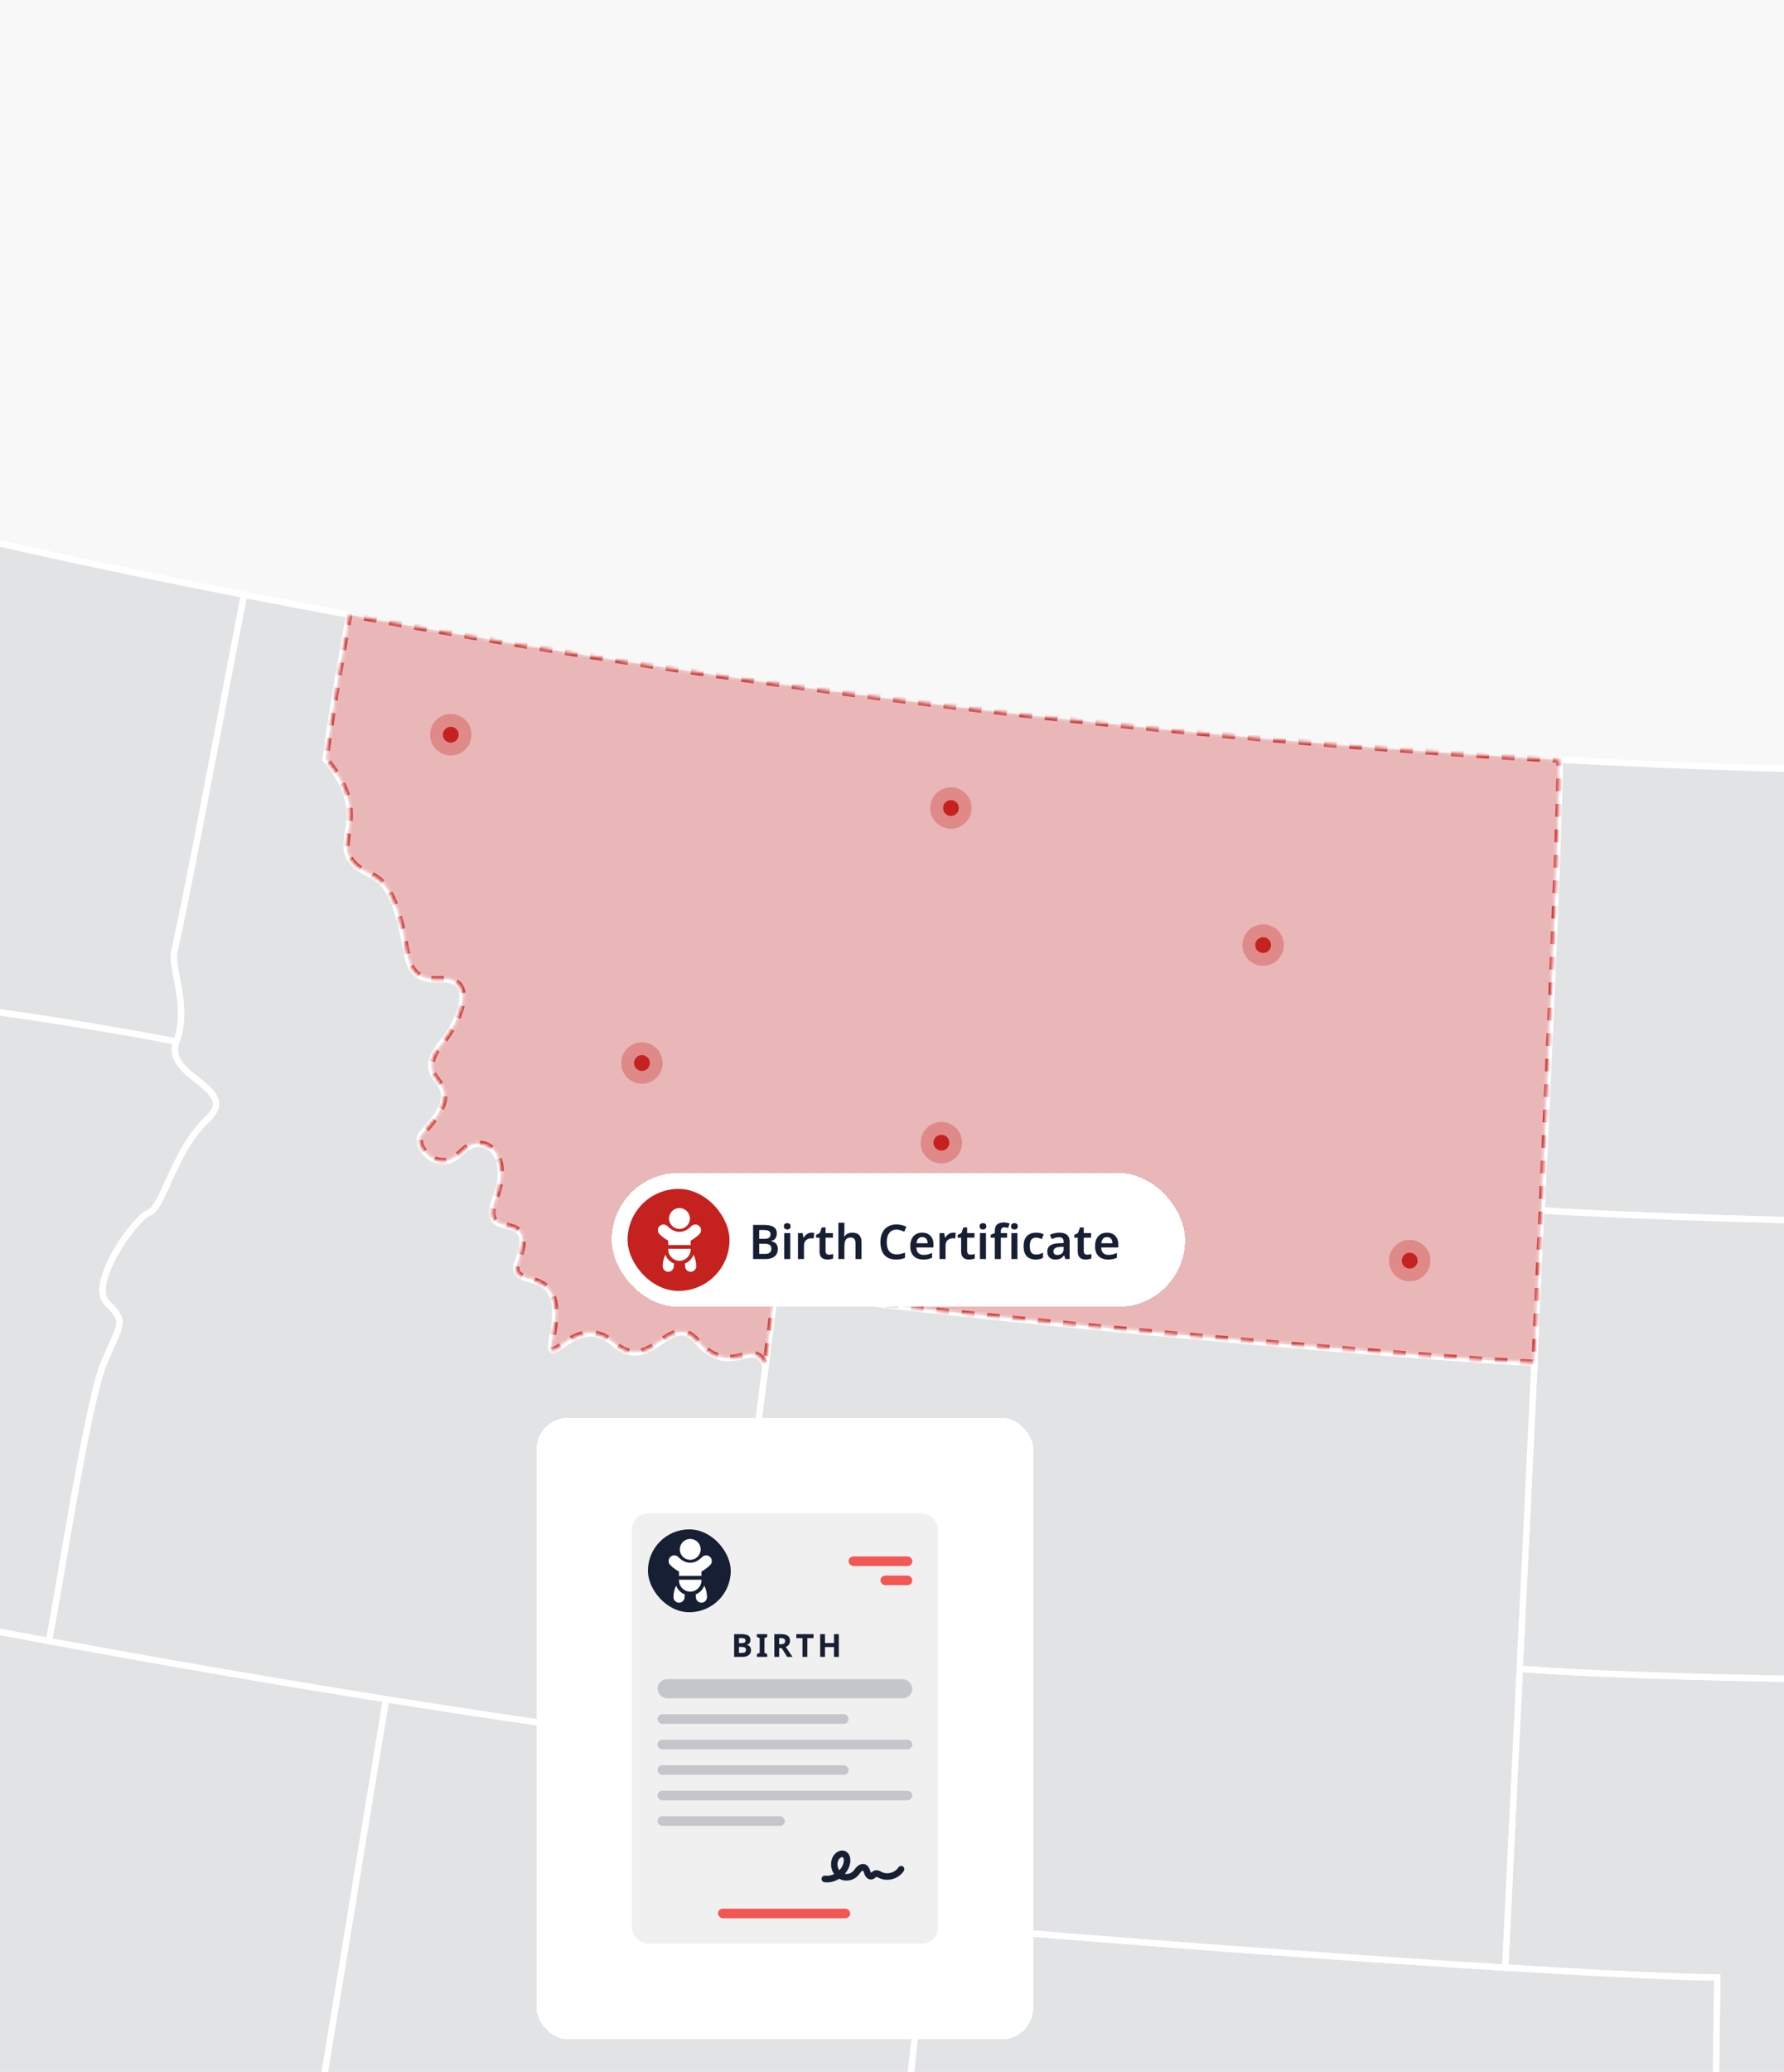 <svg width="560" height="650" viewBox="0 0 560 650" fill="none" xmlns="http://www.w3.org/2000/svg">
<g id="HERO Image - MT - Birth" clip-path="url(#clip0_3044_31785)">
<rect width="560" height="650" fill="#F8F8F8"/>
<g id="IMG Hero" clip-path="url(#clip1_3044_31785)">
<g id="Map">
<path id="us_27" d="M784.452 668.849C787.49 668.472 770.251 646.853 768.279 640.951C760.463 621.793 766.784 604.205 756.224 596.251C745.664 588.296 759.87 574.629 747.127 568.948C734.383 563.268 741.404 561.637 737.517 549.462C723.313 530.435 710.188 542.589 700.707 533.126C691.225 523.663 689.789 544.121 668.624 526.354C614.436 528.204 512.958 526.487 477.064 523.543C474.886 568.121 473.116 603.912 472.491 617.306C502.922 619.175 527.365 620.363 539.043 620.376C539.043 620.376 538.75 641.015 538.387 669.441C578.379 672.359 755.917 672.404 784.452 668.849Z" fill="#171F35" fill-opacity="0.1" stroke="white" stroke-width="2"/>
<path id="us_34" d="M483.946 379.756C543.115 383.543 693.904 385.524 732.462 385.628C737.67 361.5 717.327 365.635 726.52 342.785C729.307 335.845 720.231 321.786 723.157 305.708C724.598 297.82 719.927 298.455 711.831 276.842C705.115 258.904 720.64 262.297 708.518 240.202C635.346 243.269 561.525 242.236 489.52 238.35C489.886 247.295 487.254 308.618 483.946 379.756Z" fill="#171F35" fill-opacity="0.1" stroke="white" stroke-width="2"/>
<path id="us_41" d="M668.611 526.35C689.777 544.12 691.215 523.66 700.694 533.123C710.173 542.585 723.298 530.435 737.504 549.459C733.615 537.281 745.622 532.204 737.051 527.181C728.479 522.157 739.637 511.896 734.211 507.553C728.784 503.21 735.721 501.947 738.65 499.657L737.027 420.199C736.821 410.175 724.86 406.708 722.879 400.801C720.898 394.893 738.767 396.762 732.091 385.633C693.524 385.54 542.925 383.559 483.754 379.761C483.025 395.368 482.361 411.446 481.594 427.542C480.014 460.749 478.442 494.051 477.006 523.529C512.901 526.481 614.418 528.198 668.611 526.35Z" fill="#171F35" fill-opacity="0.1" stroke="white" stroke-width="2"/>
<path id="us_5" d="M31.254 958.956C23.78 956.508 20.635 941.338 28.152 940.073C35.669 938.808 32.594 915.461 43.263 910.424C53.932 905.387 59.33 896.72 51.821 892.788C44.312 888.856 50.606 869.784 43.832 865.465L-120.376 634.051L-88.317 494.711C-141.674 483.345 -192.605 471.064 -232.918 458.801C-235.699 468.018 -230.214 494.162 -240.202 502.287C-250.191 510.413 -245.352 519.117 -254.884 523.388C-269.36 529.877 -240.315 569.899 -249.041 579.234C-257.767 588.568 -245.272 594.019 -250.592 600.321C-255.912 606.624 -248.95 620.099 -243.918 623.71C-238.886 627.322 -236.15 640.143 -233.11 643.549C-230.07 646.955 -230.278 648.938 -234.952 650.521C-239.626 652.104 -229.723 664.033 -225.465 667.164C-221.207 670.296 -221.317 663.366 -220.66 658.889C-220.004 654.413 -209.289 675.997 -219.897 671.999C-221.888 671.246 -222.318 674.772 -224.571 677.049C-226.824 679.326 -222.267 689.384 -223.898 694.37C-225.529 699.357 -219.061 710.968 -215.594 713.021C-194.538 725.474 -227.606 731.103 -210.76 755.765C-207.658 760.303 -206.339 778.214 -199.887 778.82C-193.436 779.426 -197.88 792.402 -190.91 793.99C-183.941 795.579 -193.073 809.392 -187.12 809.761C-181.167 810.129 -182.355 824.768 -186.968 829.322C-191.58 833.876 -187.179 841.102 -183.914 845.359C-177.553 853.647 -142.211 850.204 -140.9 866.025C-140.316 873.046 -130.965 879.441 -122.298 879.508C-113.63 879.575 -112.576 890.778 -111.593 894.395C-109.458 902.278 -96.437 896.816 -87.943 912.733C-79.449 928.651 -75.13 946.396 -76.804 948.908C-78.478 951.42 -71.999 965.645 -69.775 965.853C-67.552 966.062 16.055 973.015 23.224 972.375C30.384 970.861 38.733 961.406 31.254 958.956Z" fill="#171F35" fill-opacity="0.1" stroke="white" stroke-width="2"/>
<path id="us_28" d="M15.284 514.804C-18.505 508.557 -53.414 501.7 -87.344 494.477L-119.403 633.816L44.801 865.224C43.734 848.896 52.009 853.933 49.657 848.408C47.305 842.882 54.841 827.872 49.558 824.65C44.276 821.428 57.233 801.088 65.665 813.551C74.097 826.014 80.79 808.41 76.265 805.159C74.733 804.062 78.771 790.608 81.924 771.627C94.037 698.713 121.179 533.083 121.179 533.083C89.222 527.972 52.948 521.768 15.284 514.804Z" fill="#171F35" fill-opacity="0.1" stroke="white" stroke-width="2"/>
<path id="us_44" d="M218.596 596.213L224.909 547.457C205.855 545.741 168.183 540.595 121.181 533.078C121.181 533.078 94.042 698.708 81.926 771.621C143.718 781.898 207.468 790.071 270.627 796.512C277.701 728.946 284.919 659.944 290.938 603.802C256.234 600.775 228.935 598.007 218.596 596.213Z" fill="#171F35" fill-opacity="0.1" stroke="white" stroke-width="2"/>
<path id="us_6" d="M538.378 669.442C538.741 641.013 539.034 620.376 539.034 620.376C527.353 620.36 502.915 619.17 472.482 617.307C418.495 614.005 345.566 608.578 290.932 603.805C284.918 659.947 277.695 728.952 270.621 796.516C349.452 804.556 427.368 809.879 499.402 813.14C512.146 813.721 524.696 814.235 537.054 814.683C537.024 782.694 537.79 715.741 538.378 669.442Z" fill="#171F35" fill-opacity="0.1" stroke="white" stroke-width="2"/>
<path id="us_50" d="M290.936 603.805C345.569 608.578 418.498 614.005 472.486 617.307C473.111 603.912 474.888 568.111 477.059 523.543C478.5 494.071 480.118 460.763 481.695 427.559C449.068 426.398 281.195 411.687 243.408 404.533L240.314 428.456L224.91 547.463L218.597 596.219C228.935 598.005 256.234 600.783 290.936 603.805Z" fill="#171F35" fill-opacity="0.1" stroke="white" stroke-width="2"/>
<path id="us_12" d="M55.337 326.772C51.108 338.005 75.688 341.219 65.12 351.087C54.552 360.956 51.202 378.849 46.776 380.434C42.35 382.02 27.544 402.857 33.611 408.812C39.678 414.767 38.074 414.786 32.634 427.532C27.194 440.278 17.261 506.958 15.283 514.82C52.95 521.779 89.224 527.985 121.181 533.094C168.183 540.611 205.853 545.752 224.909 547.474L240.314 428.466C236.649 418.924 229.509 432.978 218.855 420.773C210.007 410.63 204.593 431.835 192.49 421.307C180.387 410.779 170.679 432.591 173.501 418.972C178.572 394.478 158.611 406.087 162.62 395.545C169.32 377.952 149.893 390.607 155.539 376.006C161.184 361.404 151.385 354.547 144.474 361.744C137.563 368.94 129.208 359.136 132.462 355.671C150.28 336.734 126.977 341.67 138.935 326.938C144.842 319.659 149.663 306.651 138.535 307.26C127.406 307.868 128.447 301.091 126.336 291.967C121.448 270.836 115.627 276.898 110.285 269.947C104.944 262.996 116.673 255.33 102.208 238.166C104.127 222.898 109.623 192.854 109.623 192.854C98.346 190.786 87.34 188.702 76.603 186.6C73.542 201.815 58.238 284.015 54.768 298.178C53.385 303.781 59.573 315.545 55.337 326.772Z" fill="#171F35" fill-opacity="0.1" stroke="white" stroke-width="2"/>
<path id="us_37" d="M15.281 514.809C17.272 506.966 27.205 440.278 32.632 427.535C38.059 414.791 39.673 414.759 33.609 408.815C27.544 402.87 42.348 382.014 46.774 380.437C51.2 378.859 54.544 360.951 65.118 351.09C75.691 341.23 51.106 338.01 55.334 326.775C45.637 324.749 -44.232 308.378 -52.24 315.713C-60.248 323.049 -64.602 310.642 -74.903 315.692C-81.309 318.831 -105.005 303.063 -114.441 307.582C-126.579 313.402 -143.953 299.27 -137.203 284.274C-135.297 280.029 -136.34 271.995 -143.734 273.636C-151.129 275.278 -153.155 267.139 -157.962 267.983C-162.77 268.826 -163.634 263.274 -171.042 264.905C-193.221 329.997 -199.131 379.892 -207.545 380.309C-215.959 380.725 -209.486 394.456 -216.92 394.12C-224.354 393.784 -232.648 412.271 -230.993 420.659C-229.338 429.046 -229.167 449.349 -231.948 458.563C-191.641 470.826 -140.705 483.121 -87.347 494.474C-53.417 501.7 -18.508 508.557 15.281 514.809Z" fill="#171F35" fill-opacity="0.1" stroke="white" stroke-width="2"/>
<path id="us_47" d="M-157.954 267.977C-153.15 267.136 -151.121 275.267 -143.727 273.631C-136.333 271.995 -135.284 280.037 -137.195 284.268C-143.946 299.265 -126.571 313.396 -114.433 307.577C-104.997 303.058 -81.307 318.826 -74.895 315.686C-64.597 310.647 -60.256 323.041 -52.232 315.708C-44.208 308.375 45.647 324.741 55.342 326.77C59.571 315.542 53.383 303.779 54.758 298.178C58.228 284.007 73.531 201.815 76.593 186.6C-0.863 171.497 -63.185 156.036 -102.67 144.157C-110.144 141.902 -85.911 164.615 -94.995 168.515C-104.079 172.415 -89.352 178.06 -97.192 182.179C-105.032 186.298 -93.909 197.467 -98.041 201.265C-102.173 205.064 -104.124 218.477 -103.793 222.679C-103.462 226.88 -112.834 228.551 -116.483 231.856C-120.132 235.16 -125.973 228.089 -127.497 226.138C-129.021 224.187 -123.197 218.376 -119.94 220.292C-116.684 222.209 -109.127 216.112 -112.733 209.74C-114.03 207.453 -106.401 204.402 -108.195 201.972C-109.989 199.543 -116.003 207.578 -120.965 207.188C-125.928 206.799 -116.673 199.18 -112.002 197.352C-107.33 195.523 -109.96 188.145 -115.888 189.007C-121.817 189.87 -119.93 184.16 -128.389 182.075C-152.53 176.133 -162.639 160.163 -164.473 161.27C-180.617 171.011 -157.463 189.357 -166.745 207.623C-170.663 215.332 -165.944 222.457 -161.897 226.843C-154.046 235.358 -170.973 231.242 -163.851 240.253C-156.729 249.265 -164.302 254.631 -169.045 252.989C-173.789 251.347 -169.187 259.507 -171.031 264.913C-163.627 263.269 -162.77 268.823 -157.954 267.977Z" fill="#171F35" fill-opacity="0.1" stroke="white" stroke-width="2"/>
<g id="MT">
<g id="us_26">
<mask id="path-12-inside-1_3044_31785" fill="white">
<path d="M110.275 269.934C115.614 276.874 121.439 270.82 126.326 291.954C128.438 301.077 127.394 307.849 138.525 307.246C149.656 306.643 144.835 319.645 138.925 326.925C126.967 341.654 150.27 336.721 132.452 355.657C129.196 359.128 137.553 368.929 144.464 361.73C151.375 354.531 161.172 361.391 155.529 375.992C149.886 390.594 169.313 377.938 162.611 395.532C158.607 406.073 178.565 394.464 173.491 418.958C170.669 432.572 180.38 410.771 192.481 421.294C204.581 431.816 209.997 410.617 218.846 420.76C229.499 432.964 236.639 418.91 240.304 428.453L243.398 404.53C281.185 411.682 449.061 426.395 481.685 427.556C482.449 411.449 483.209 395.369 483.938 379.775C487.245 308.632 489.877 247.309 489.525 238.356C362.061 231.121 235.176 215.918 109.611 192.835C109.611 192.835 104.112 222.882 102.195 238.148C116.666 255.319 104.934 262.983 110.275 269.934Z"/>
</mask>
<path d="M110.275 269.934C115.614 276.874 121.439 270.82 126.326 291.954C128.438 301.077 127.394 307.849 138.525 307.246C149.656 306.643 144.835 319.645 138.925 326.925C126.967 341.654 150.27 336.721 132.452 355.657C129.196 359.128 137.553 368.929 144.464 361.73C151.375 354.531 161.172 361.391 155.529 375.992C149.886 390.594 169.313 377.938 162.611 395.532C158.607 406.073 178.565 394.464 173.491 418.958C170.669 432.572 180.38 410.771 192.481 421.294C204.581 431.816 209.997 410.617 218.846 420.76C229.499 432.964 236.639 418.91 240.304 428.453L243.398 404.53C281.185 411.682 449.061 426.395 481.685 427.556C482.449 411.449 483.209 395.369 483.938 379.775C487.245 308.632 489.877 247.309 489.525 238.356C362.061 231.121 235.176 215.918 109.611 192.835C109.611 192.835 104.112 222.882 102.195 238.148C116.666 255.319 104.934 262.983 110.275 269.934Z" fill="#C5211F" fill-opacity="0.3" stroke="#C5211F" stroke-opacity="0.8" stroke-width="2" stroke-miterlimit="10" stroke-linejoin="round" stroke-dasharray="4 4" mask="url(#path-12-inside-1_3044_31785)"/>
</g>
<g id="dots">
<g id="Ellipse 479">
<circle cx="141.5" cy="230.5" r="2.5" fill="#C5211F"/>
<circle cx="141.5" cy="230.5" r="4.5" stroke="#C5211F" stroke-opacity="0.3" stroke-width="4"/>
</g>
<g id="Ellipse 480">
<circle cx="201.5" cy="333.5" r="2.5" fill="#C5211F"/>
<circle cx="201.5" cy="333.5" r="4.5" stroke="#C5211F" stroke-opacity="0.3" stroke-width="4"/>
</g>
<g id="Ellipse 481">
<circle cx="298.5" cy="253.5" r="2.5" fill="#C5211F"/>
<circle cx="298.5" cy="253.5" r="4.5" stroke="#C5211F" stroke-opacity="0.3" stroke-width="4"/>
</g>
<g id="Ellipse 482">
<circle cx="442.5" cy="395.5" r="2.5" fill="#C5211F"/>
<circle cx="442.5" cy="395.5" r="4.5" stroke="#C5211F" stroke-opacity="0.3" stroke-width="4"/>
</g>
<g id="Ellipse 483">
<circle cx="396.5" cy="296.5" r="2.5" fill="#C5211F"/>
<circle cx="396.5" cy="296.5" r="4.5" stroke="#C5211F" stroke-opacity="0.3" stroke-width="4"/>
</g>
<g id="Ellipse 484">
<circle cx="295.5" cy="358.5" r="2.5" fill="#C5211F"/>
<circle cx="295.5" cy="358.5" r="4.5" stroke="#C5211F" stroke-opacity="0.3" stroke-width="4"/>
</g>
</g>
</g>
</g>
</g>
<g id="Certificate">
<g id="Certificate button hero" filter="url(#filter0_d_3044_31785)">
<rect x="190" y="363" width="180" height="42" rx="21" fill="white" shape-rendering="crispEdges"/>
<g id="child-icon">
<rect x="195" y="368" width="32" height="32" rx="16" fill="#C5211F"/>
<g id="certificate ui icon" clip-path="url(#clip2_3044_31785)">
<g id="icon">
<g id="Group 39525">
<path id="Vector" d="M206.869 388.648C206.312 389.759 206.016 390.992 206.016 392.257C206.016 393.218 206.797 394 207.758 394C208.719 394 209.501 393.218 209.501 392.257C209.501 391.969 209.528 391.684 209.58 391.407C208.328 390.92 207.335 389.911 206.869 388.648Z" fill="white"/>
<path id="Vector_2" d="M212.979 391.407C213.03 391.684 213.057 391.969 213.057 392.257C213.057 393.218 213.839 394 214.8 394C215.761 394 216.543 393.218 216.543 392.257C216.543 390.992 216.247 389.759 215.69 388.648C215.224 389.911 214.23 390.92 212.979 391.407Z" fill="white"/>
<path id="Vector_3" d="M217.539 382.197C218.233 381.503 218.233 380.374 217.539 379.68C217.203 379.344 216.756 379.159 216.281 379.159C215.805 379.159 215.358 379.344 215.022 379.68C213.806 380.896 212.617 381.462 211.28 381.462C209.943 381.462 208.754 380.896 207.538 379.68C206.844 378.987 205.715 378.987 205.021 379.68C204.685 380.017 204.5 380.463 204.5 380.939C204.5 381.414 204.685 381.861 205.021 382.197C205.713 382.889 206.822 383.757 207.762 384.235V385.61H214.798V384.235C215.738 383.757 216.847 382.889 217.539 382.197Z" fill="white"/>
<path id="Vector_4" d="M207.762 386.792V387.025C207.762 388.965 209.34 390.543 211.279 390.543C213.219 390.543 214.797 388.965 214.797 387.025V386.792H207.762Z" fill="white"/>
<path id="Vector_5" d="M211.281 380.55C212.487 380.55 213.542 379.894 214.11 378.92C214.393 378.436 214.556 377.874 214.556 377.275C214.556 375.469 213.086 374 211.281 374C209.475 374 208.006 375.469 208.006 377.275C208.006 377.874 208.169 378.436 208.451 378.92C209.019 379.894 210.074 380.55 211.281 380.55Z" fill="white"/>
</g>
</g>
</g>
</g>
<path id="Birth Certificate" d="M237.62 379.29C238.55 379.29 239.33 379.38 239.96 379.56C240.59 379.73 241.06 380.01 241.37 380.4C241.69 380.79 241.85 381.315 241.85 381.975C241.85 382.385 241.78 382.755 241.64 383.085C241.5 383.415 241.295 383.685 241.025 383.895C240.765 384.105 240.44 384.245 240.05 384.315V384.39C240.45 384.46 240.805 384.59 241.115 384.78C241.435 384.96 241.685 385.225 241.865 385.575C242.055 385.915 242.15 386.365 242.15 386.925C242.15 387.575 241.995 388.13 241.685 388.59C241.375 389.05 240.93 389.4 240.35 389.64C239.78 389.88 239.1 390 238.31 390H234.395V379.29H237.62ZM237.875 383.655C238.635 383.655 239.155 383.535 239.435 383.295C239.725 383.055 239.87 382.7 239.87 382.23C239.87 381.75 239.7 381.405 239.36 381.195C239.02 380.985 238.475 380.88 237.725 380.88H236.315V383.655H237.875ZM236.315 385.2V388.395H238.055C238.835 388.395 239.375 388.245 239.675 387.945C239.985 387.645 240.14 387.245 240.14 386.745C240.14 386.425 240.075 386.15 239.945 385.92C239.815 385.69 239.59 385.515 239.27 385.395C238.95 385.265 238.515 385.2 237.965 385.2H236.315ZM246.066 381.87V390H244.176V381.87H246.066ZM245.121 378.735C245.401 378.735 245.646 378.81 245.856 378.96C246.066 379.1 246.171 379.355 246.171 379.725C246.171 380.085 246.066 380.345 245.856 380.505C245.646 380.655 245.401 380.73 245.121 380.73C244.831 380.73 244.581 380.655 244.371 380.505C244.171 380.345 244.071 380.085 244.071 379.725C244.071 379.355 244.171 379.1 244.371 378.96C244.581 378.81 244.831 378.735 245.121 378.735ZM252.743 381.72C252.863 381.72 253.003 381.725 253.163 381.735C253.323 381.745 253.458 381.765 253.568 381.795L253.403 383.55C253.313 383.53 253.193 383.515 253.043 383.505C252.903 383.485 252.778 383.475 252.668 383.475C252.368 383.475 252.078 383.525 251.798 383.625C251.528 383.715 251.283 383.855 251.063 384.045C250.853 384.225 250.683 384.46 250.553 384.75C250.433 385.04 250.373 385.385 250.373 385.785V390H248.483V381.87H249.938L250.208 383.28H250.298C250.458 382.99 250.658 382.73 250.898 382.5C251.138 382.26 251.413 382.07 251.723 381.93C252.043 381.79 252.383 381.72 252.743 381.72ZM258.224 388.635C258.464 388.635 258.694 388.615 258.914 388.575C259.134 388.525 259.339 388.47 259.529 388.41V389.82C259.329 389.91 259.069 389.985 258.749 390.045C258.429 390.115 258.094 390.15 257.744 390.15C257.284 390.15 256.864 390.075 256.484 389.925C256.114 389.765 255.814 389.495 255.584 389.115C255.364 388.735 255.254 388.205 255.254 387.525V383.295H254.159V382.47L255.359 381.81L255.959 380.085H257.144V381.87H259.454V383.295H257.144V387.51C257.144 387.89 257.244 388.175 257.444 388.365C257.644 388.545 257.904 388.635 258.224 388.635ZM263.058 381.315C263.058 381.635 263.043 381.95 263.013 382.26C262.993 382.56 262.973 382.785 262.953 382.935H263.073C263.243 382.655 263.453 382.43 263.703 382.26C263.953 382.08 264.228 381.945 264.528 381.855C264.838 381.765 265.158 381.72 265.488 381.72C266.098 381.72 266.623 381.825 267.063 382.035C267.503 382.245 267.838 382.57 268.068 383.01C268.308 383.44 268.428 384.005 268.428 384.705V390H266.538V385.08C266.538 384.46 266.418 384 266.178 383.7C265.938 383.4 265.558 383.25 265.038 383.25C264.538 383.25 264.143 383.36 263.853 383.58C263.563 383.79 263.358 384.105 263.238 384.525C263.118 384.935 263.058 385.44 263.058 386.04V390H261.168V378.6H263.058V381.315ZM279.429 380.76C278.939 380.76 278.504 380.85 278.124 381.03C277.744 381.21 277.419 381.47 277.149 381.81C276.889 382.15 276.689 382.56 276.549 383.04C276.419 383.52 276.354 384.06 276.354 384.66C276.354 385.47 276.464 386.165 276.684 386.745C276.904 387.315 277.239 387.755 277.689 388.065C278.149 388.375 278.724 388.53 279.414 388.53C279.874 388.53 280.314 388.485 280.734 388.395C281.164 388.295 281.614 388.165 282.084 388.005V389.64C281.644 389.82 281.199 389.95 280.749 390.03C280.309 390.11 279.799 390.15 279.219 390.15C278.119 390.15 277.209 389.925 276.489 389.475C275.769 389.015 275.234 388.375 274.884 387.555C274.534 386.725 274.359 385.755 274.359 384.645C274.359 383.835 274.469 383.095 274.689 382.425C274.919 381.755 275.244 381.175 275.664 380.685C276.094 380.195 276.624 379.815 277.254 379.545C277.884 379.275 278.609 379.14 279.429 379.14C279.969 379.14 280.499 379.205 281.019 379.335C281.549 379.455 282.044 379.625 282.504 379.845L281.844 381.42C281.464 381.25 281.069 381.1 280.659 380.97C280.259 380.83 279.849 380.76 279.429 380.76ZM287.48 381.72C288.21 381.72 288.835 381.87 289.355 382.17C289.885 382.46 290.295 382.88 290.585 383.43C290.875 383.97 291.02 384.63 291.02 385.41V386.37H285.65C285.67 387.11 285.875 387.685 286.265 388.095C286.655 388.495 287.195 388.695 287.885 388.695C288.415 388.695 288.885 388.645 289.295 388.545C289.715 388.435 290.145 388.28 290.585 388.08V389.595C290.185 389.785 289.77 389.925 289.34 390.015C288.91 390.105 288.395 390.15 287.795 390.15C287.005 390.15 286.3 390 285.68 389.7C285.07 389.39 284.59 388.925 284.24 388.305C283.9 387.685 283.73 386.915 283.73 385.995C283.73 385.065 283.885 384.285 284.195 383.655C284.515 383.015 284.955 382.535 285.515 382.215C286.075 381.885 286.73 381.72 287.48 381.72ZM287.48 383.115C286.98 383.115 286.57 383.28 286.25 383.61C285.94 383.93 285.755 384.41 285.695 385.05H289.19C289.19 384.67 289.125 384.335 288.995 384.045C288.875 383.755 288.69 383.53 288.44 383.37C288.19 383.2 287.87 383.115 287.48 383.115ZM297.186 381.72C297.306 381.72 297.446 381.725 297.606 381.735C297.766 381.745 297.901 381.765 298.011 381.795L297.846 383.55C297.756 383.53 297.636 383.515 297.486 383.505C297.346 383.485 297.221 383.475 297.111 383.475C296.811 383.475 296.521 383.525 296.241 383.625C295.971 383.715 295.726 383.855 295.506 384.045C295.296 384.225 295.126 384.46 294.996 384.75C294.876 385.04 294.816 385.385 294.816 385.785V390H292.926V381.87H294.381L294.651 383.28H294.741C294.901 382.99 295.101 382.73 295.341 382.5C295.581 382.26 295.856 382.07 296.166 381.93C296.486 381.79 296.826 381.72 297.186 381.72ZM302.668 388.635C302.908 388.635 303.138 388.615 303.358 388.575C303.578 388.525 303.783 388.47 303.973 388.41V389.82C303.773 389.91 303.513 389.985 303.193 390.045C302.873 390.115 302.538 390.15 302.188 390.15C301.728 390.15 301.308 390.075 300.928 389.925C300.558 389.765 300.258 389.495 300.028 389.115C299.808 388.735 299.698 388.205 299.698 387.525V383.295H298.603V382.47L299.803 381.81L300.403 380.085H301.588V381.87H303.898V383.295H301.588V387.51C301.588 387.89 301.688 388.175 301.888 388.365C302.088 388.545 302.348 388.635 302.668 388.635ZM307.501 381.87V390H305.611V381.87H307.501ZM306.556 378.735C306.836 378.735 307.081 378.81 307.291 378.96C307.501 379.1 307.606 379.355 307.606 379.725C307.606 380.085 307.501 380.345 307.291 380.505C307.081 380.655 306.836 380.73 306.556 380.73C306.266 380.73 306.016 380.655 305.806 380.505C305.606 380.345 305.506 380.085 305.506 379.725C305.506 379.355 305.606 379.1 305.806 378.96C306.016 378.81 306.266 378.735 306.556 378.735ZM314.133 383.295H312.168V390H310.278V383.295H308.973V382.395L310.278 381.855V381.3C310.278 380.6 310.388 380.05 310.608 379.65C310.828 379.25 311.148 378.965 311.568 378.795C311.988 378.615 312.483 378.525 313.053 378.525C313.453 378.525 313.813 378.56 314.133 378.63C314.453 378.69 314.718 378.76 314.928 378.84L314.448 380.25C314.278 380.2 314.088 380.155 313.878 380.115C313.678 380.065 313.458 380.04 313.218 380.04C312.858 380.04 312.593 380.155 312.423 380.385C312.253 380.615 312.168 380.935 312.168 381.345V381.87H314.133V383.295ZM317.373 381.87V390H315.483V381.87H317.373ZM316.428 378.735C316.708 378.735 316.953 378.81 317.163 378.96C317.373 379.1 317.478 379.355 317.478 379.725C317.478 380.085 317.373 380.345 317.163 380.505C316.953 380.655 316.708 380.73 316.428 380.73C316.138 380.73 315.888 380.655 315.678 380.505C315.478 380.345 315.378 380.085 315.378 379.725C315.378 379.355 315.478 379.1 315.678 378.96C315.888 378.81 316.138 378.735 316.428 378.735ZM323.076 390.15C322.306 390.15 321.636 390.005 321.066 389.715C320.506 389.415 320.071 388.96 319.761 388.35C319.461 387.73 319.311 386.94 319.311 385.98C319.311 384.98 319.476 384.17 319.806 383.55C320.146 382.92 320.611 382.46 321.201 382.17C321.791 381.87 322.466 381.72 323.226 381.72C323.736 381.72 324.191 381.77 324.591 381.87C324.991 381.97 325.331 382.09 325.611 382.23L325.056 383.715C324.746 383.595 324.436 383.495 324.126 383.415C323.816 383.325 323.516 383.28 323.226 383.28C322.776 383.28 322.401 383.38 322.101 383.58C321.811 383.78 321.596 384.08 321.456 384.48C321.316 384.87 321.246 385.365 321.246 385.965C321.246 386.545 321.316 387.03 321.456 387.42C321.606 387.81 321.826 388.105 322.116 388.305C322.406 388.495 322.766 388.59 323.196 388.59C323.656 388.59 324.061 388.535 324.411 388.425C324.761 388.315 325.091 388.165 325.401 387.975V389.61C325.091 389.8 324.756 389.935 324.396 390.015C324.046 390.105 323.606 390.15 323.076 390.15ZM330.546 381.72C331.596 381.72 332.391 381.95 332.931 382.41C333.481 382.86 333.756 383.57 333.756 384.54V390H332.421L332.046 388.875H331.986C331.756 389.165 331.516 389.41 331.266 389.61C331.026 389.8 330.746 389.935 330.426 390.015C330.116 390.105 329.736 390.15 329.286 390.15C328.806 390.15 328.371 390.06 327.981 389.88C327.601 389.7 327.301 389.425 327.081 389.055C326.861 388.675 326.751 388.2 326.751 387.63C326.751 386.79 327.056 386.16 327.666 385.74C328.286 385.31 329.221 385.075 330.471 385.035L331.881 384.99V384.585C331.881 384.065 331.756 383.695 331.506 383.475C331.256 383.255 330.906 383.145 330.456 383.145C330.046 383.145 329.651 383.205 329.271 383.325C328.891 383.445 328.521 383.585 328.161 383.745L327.561 382.425C327.961 382.215 328.416 382.045 328.926 381.915C329.446 381.785 329.986 381.72 330.546 381.72ZM330.891 386.19C330.061 386.22 329.486 386.365 329.166 386.625C328.846 386.875 328.686 387.215 328.686 387.645C328.686 388.025 328.801 388.3 329.031 388.47C329.261 388.64 329.556 388.725 329.916 388.725C330.466 388.725 330.931 388.57 331.311 388.26C331.691 387.94 331.881 387.47 331.881 386.85V386.16L330.891 386.19ZM339.274 388.635C339.514 388.635 339.744 388.615 339.964 388.575C340.184 388.525 340.389 388.47 340.579 388.41V389.82C340.379 389.91 340.119 389.985 339.799 390.045C339.479 390.115 339.144 390.15 338.794 390.15C338.334 390.15 337.914 390.075 337.534 389.925C337.164 389.765 336.864 389.495 336.634 389.115C336.414 388.735 336.304 388.205 336.304 387.525V383.295H335.209V382.47L336.409 381.81L337.009 380.085H338.194V381.87H340.504V383.295H338.194V387.51C338.194 387.89 338.294 388.175 338.494 388.365C338.694 388.545 338.954 388.635 339.274 388.635ZM345.488 381.72C346.218 381.72 346.843 381.87 347.363 382.17C347.893 382.46 348.303 382.88 348.593 383.43C348.883 383.97 349.028 384.63 349.028 385.41V386.37H343.658C343.678 387.11 343.883 387.685 344.273 388.095C344.663 388.495 345.203 388.695 345.893 388.695C346.423 388.695 346.893 388.645 347.303 388.545C347.723 388.435 348.153 388.28 348.593 388.08V389.595C348.193 389.785 347.778 389.925 347.348 390.015C346.918 390.105 346.403 390.15 345.803 390.15C345.013 390.15 344.308 390 343.688 389.7C343.078 389.39 342.598 388.925 342.248 388.305C341.908 387.685 341.738 386.915 341.738 385.995C341.738 385.065 341.893 384.285 342.203 383.655C342.523 383.015 342.963 382.535 343.523 382.215C344.083 381.885 344.738 381.72 345.488 381.72ZM345.488 383.115C344.988 383.115 344.578 383.28 344.258 383.61C343.948 383.93 343.763 384.41 343.703 385.05H347.198C347.198 384.67 347.133 384.335 347.003 384.045C346.883 383.755 346.698 383.53 346.448 383.37C346.198 383.2 345.878 383.115 345.488 383.115Z" fill="#171F35"/>
</g>
<g id="Certificate icon hero" filter="url(#filter1_dddddd_3044_31785)">
<rect x="202" y="425" width="156" height="195" rx="10" fill="white" shape-rendering="crispEdges"/>
<g id="Certificate-birth">
<rect id="bg" x="232" y="455" width="96" height="135" rx="5" fill="#F0F0F0"/>
<g id="new">
<rect x="237" y="460" width="26" height="26" rx="13" fill="#171F35"/>
<g id="certificate ui icon_2" clip-path="url(#clip3_3044_31785)">
<g id="icon_2">
<g id="Group 39525_2">
<path id="Vector_6" d="M245.869 477.648C245.312 478.759 245.016 479.992 245.016 481.257C245.016 482.218 245.797 483 246.758 483C247.719 483 248.501 482.218 248.501 481.257C248.501 480.969 248.528 480.684 248.58 480.407C247.328 479.92 246.335 478.911 245.869 477.648Z" fill="white"/>
<path id="Vector_7" d="M251.979 480.407C252.03 480.684 252.057 480.969 252.057 481.257C252.057 482.218 252.839 483 253.8 483C254.761 483 255.543 482.218 255.543 481.257C255.543 479.992 255.247 478.759 254.69 477.648C254.224 478.911 253.23 479.92 251.979 480.407Z" fill="white"/>
<path id="Vector_8" d="M256.539 471.197C257.233 470.503 257.233 469.374 256.539 468.68C256.203 468.344 255.756 468.159 255.281 468.159C254.805 468.159 254.358 468.344 254.022 468.68C252.806 469.896 251.617 470.462 250.28 470.462C248.943 470.462 247.754 469.896 246.538 468.68C245.844 467.987 244.715 467.987 244.021 468.68C243.685 469.017 243.5 469.463 243.5 469.939C243.5 470.414 243.685 470.861 244.021 471.197C244.713 471.889 245.822 472.757 246.762 473.235V474.61H253.798V473.235C254.738 472.757 255.847 471.889 256.539 471.197Z" fill="white"/>
<path id="Vector_9" d="M246.762 475.792V476.025C246.762 477.965 248.34 479.543 250.279 479.543C252.219 479.543 253.797 477.965 253.797 476.025V475.792H246.762Z" fill="white"/>
<path id="Vector_10" d="M250.281 469.55C251.487 469.55 252.542 468.894 253.11 467.92C253.393 467.436 253.556 466.874 253.556 466.275C253.556 464.469 252.086 463 250.281 463C248.475 463 247.006 464.469 247.006 466.275C247.006 466.874 247.169 467.436 247.451 467.92C248.019 468.894 249.074 469.55 250.281 469.55Z" fill="white"/>
</g>
</g>
</g>
</g>
<g id="Frame 39566">
<rect id="Rectangle 486" x="300" y="468.5" width="20" height="3" rx="1.5" fill="#F45654"/>
<rect id="Rectangle 487" x="310" y="474.5" width="10" height="3" rx="1.5" fill="#F45654"/>
</g>
<g id="Frame 39567" opacity="0.2">
<rect id="Rectangle 480" x="240" y="507" width="80" height="6" rx="3" fill="#171F35"/>
<rect id="Rectangle 481" x="240" y="518" width="60" height="3" rx="1.5" fill="#171F35"/>
<rect id="Rectangle 482" x="240" y="526" width="80" height="3" rx="1.5" fill="#171F35"/>
<rect id="Rectangle 483" x="240" y="534" width="60" height="3" rx="1.5" fill="#171F35"/>
<rect id="Rectangle 484" x="240" y="542" width="80" height="3" rx="1.5" fill="#171F35"/>
<rect id="Rectangle 485" x="240" y="550" width="40" height="3" rx="1.5" fill="#171F35"/>
</g>
<path id="Birth" d="M264.066 492.861H266.288C267.3 492.861 268.035 493.006 268.49 493.296C268.949 493.582 269.179 494.04 269.179 494.668C269.179 495.094 269.078 495.444 268.876 495.718C268.677 495.991 268.412 496.156 268.08 496.211V496.26C268.533 496.361 268.858 496.549 269.057 496.826C269.258 497.103 269.359 497.471 269.359 497.93C269.359 498.581 269.123 499.089 268.651 499.453C268.183 499.818 267.545 500 266.737 500H264.066V492.861ZM265.58 495.688H266.459C266.869 495.688 267.165 495.625 267.348 495.498C267.533 495.371 267.626 495.161 267.626 494.868C267.626 494.595 267.525 494.399 267.323 494.282C267.125 494.162 266.809 494.102 266.376 494.102H265.58V495.688ZM265.58 496.89V498.75H266.566C266.983 498.75 267.291 498.67 267.489 498.511C267.688 498.351 267.787 498.107 267.787 497.778C267.787 497.186 267.364 496.89 266.518 496.89H265.58ZM274.456 500H271.209V499.141L272.078 498.74V494.121L271.209 493.721V492.861H274.456V493.721L273.587 494.121V498.74L274.456 499.141V500ZM278.195 496.03H278.684C279.162 496.03 279.515 495.951 279.743 495.791C279.971 495.632 280.085 495.381 280.085 495.039C280.085 494.701 279.968 494.46 279.733 494.316C279.502 494.173 279.143 494.102 278.654 494.102H278.195V496.03ZM278.195 497.261V500H276.682V492.861H278.762C279.732 492.861 280.45 493.039 280.915 493.394C281.381 493.745 281.613 494.281 281.613 495C281.613 495.42 281.498 495.794 281.267 496.123C281.035 496.449 280.708 496.704 280.285 496.89L282.385 500H280.705L279.001 497.261H278.195ZM287.037 500H285.523V494.121H283.585V492.861H288.976V494.121H287.037V500ZM296.924 500H295.415V496.919H292.588V500H291.074V492.861H292.588V495.659H295.415V492.861H296.924V500Z" fill="#171F35"/>
<g id="signature 2">
<path id="Vector_11" fill-rule="evenodd" clip-rule="evenodd" d="M316.773 566.165C316.54 566.004 316.216 566.057 316.061 566.313C314.819 568.207 312.192 568.947 310.199 567.952C310.134 567.925 310.082 567.885 310.018 567.858C309.565 567.616 308.996 567.321 308.361 567.495C308.012 567.589 307.753 567.804 307.52 567.979C307.326 568.14 307.158 568.275 307.016 568.275C306.757 568.288 306.498 567.872 306.369 567.482C306.343 567.415 306.317 567.347 306.304 567.28C306.123 566.729 305.903 566.057 305.295 565.695C304.544 565.251 303.625 565.574 303.043 566.098C302.732 566.367 302.499 566.689 302.267 566.998C302.111 567.2 301.969 567.388 301.827 567.549C300.856 568.611 299.2 568.893 297.919 568.302C298.902 567.374 299.601 566.219 299.911 564.956C300.222 563.692 300.041 562.12 298.902 561.489C298.32 561.166 297.621 561.166 296.935 561.515C296.366 561.811 295.848 562.308 295.525 562.9C295.02 563.84 294.865 564.969 295.098 566.098C295.279 566.944 295.654 567.71 296.185 568.315C295.098 568.973 293.83 569.296 292.587 569.135C292.303 569.094 292.044 569.296 292.005 569.592C291.966 569.887 292.16 570.156 292.445 570.196C292.717 570.237 292.975 570.25 293.247 570.25C294.541 570.25 295.848 569.833 297.013 569.041C297.802 569.538 298.76 569.766 299.743 569.672C300.843 569.565 301.852 569.081 302.564 568.302C302.758 568.1 302.914 567.885 303.069 567.67C303.276 567.388 303.47 567.132 303.703 566.917C304.014 566.649 304.479 566.461 304.777 566.635C305.049 566.797 305.178 567.2 305.32 567.643C305.346 567.71 305.372 567.791 305.398 567.858C305.722 568.799 306.317 569.35 307.003 569.35H307.08C307.546 569.323 307.883 569.054 308.154 568.826C308.323 568.691 308.478 568.557 308.62 568.53C308.879 568.463 309.203 568.637 309.552 568.812C309.617 568.852 309.681 568.879 309.746 568.906C310.484 569.269 311.286 569.444 312.101 569.444C313.965 569.444 315.854 568.517 316.902 566.904C317.07 566.662 317.018 566.326 316.773 566.165ZM297.026 567.683C295.978 566.608 295.68 564.754 296.405 563.424C296.728 562.819 297.375 562.322 297.957 562.322C298.113 562.322 298.255 562.362 298.397 562.429C299.044 562.792 299.109 563.854 298.902 564.687C298.617 565.856 297.932 566.904 297.026 567.683Z" fill="#171F35" stroke="#171F35"/>
</g>
<rect id="Rectangle 485_2" x="259" y="579" width="41.5" height="3" rx="1.5" fill="#F45654"/>
</g>
</g>
</g>
</g>
<defs>
<filter id="filter0_d_3044_31785" x="182" y="358" width="200" height="62" filterUnits="userSpaceOnUse" color-interpolation-filters="sRGB">
<feFlood flood-opacity="0" result="BackgroundImageFix"/>
<feColorMatrix in="SourceAlpha" type="matrix" values="0 0 0 0 0 0 0 0 0 0 0 0 0 0 0 0 0 0 127 0" result="hardAlpha"/>
<feOffset dx="2" dy="5"/>
<feGaussianBlur stdDeviation="5"/>
<feComposite in2="hardAlpha" operator="out"/>
<feColorMatrix type="matrix" values="0 0 0 0 0 0 0 0 0 0 0 0 0 0 0 0 0 0 0.05 0"/>
<feBlend mode="normal" in2="BackgroundImageFix" result="effect1_dropShadow_3044_31785"/>
<feBlend mode="normal" in="SourceGraphic" in2="effect1_dropShadow_3044_31785" result="shape"/>
</filter>
<filter id="filter1_dddddd_3044_31785" x="108.474" y="361.474" width="303.053" height="342.053" filterUnits="userSpaceOnUse" color-interpolation-filters="sRGB">
<feFlood flood-opacity="0" result="BackgroundImageFix"/>
<feColorMatrix in="SourceAlpha" type="matrix" values="0 0 0 0 0 0 0 0 0 0 0 0 0 0 0 0 0 0 127 0" result="hardAlpha"/>
<feMorphology radius="2.5" operator="erode" in="SourceAlpha" result="effect1_dropShadow_3044_31785"/>
<feOffset dy="3"/>
<feGaussianBlur stdDeviation="1.35"/>
<feComposite in2="hardAlpha" operator="out"/>
<feColorMatrix type="matrix" values="0 0 0 0 0 0 0 0 0 0 0 0 0 0 0 0 0 0 0.05 0"/>
<feBlend mode="normal" in2="BackgroundImageFix" result="effect1_dropShadow_3044_31785"/>
<feColorMatrix in="SourceAlpha" type="matrix" values="0 0 0 0 0 0 0 0 0 0 0 0 0 0 0 0 0 0 127 0" result="hardAlpha"/>
<feMorphology radius="2.5" operator="erode" in="SourceAlpha" result="effect2_dropShadow_3044_31785"/>
<feOffset dx="-20" dy="10"/>
<feGaussianBlur stdDeviation="38.013"/>
<feComposite in2="hardAlpha" operator="out"/>
<feColorMatrix type="matrix" values="0 0 0 0 0.071 0 0 0 0 0.071 0 0 0 0 0.071 0 0 0 0.024 0"/>
<feBlend mode="normal" in2="effect1_dropShadow_3044_31785" result="effect2_dropShadow_3044_31785"/>
<feColorMatrix in="SourceAlpha" type="matrix" values="0 0 0 0 0 0 0 0 0 0 0 0 0 0 0 0 0 0 127 0" result="hardAlpha"/>
<feMorphology radius="2" operator="erode" in="SourceAlpha" result="effect3_dropShadow_3044_31785"/>
<feOffset dx="-7.868" dy="3.934"/>
<feGaussianBlur stdDeviation="14.954"/>
<feComposite in2="hardAlpha" operator="out"/>
<feColorMatrix type="matrix" values="0 0 0 0 0.071 0 0 0 0 0.071 0 0 0 0 0.071 0 0 0 0.024 0"/>
<feBlend mode="normal" in2="effect2_dropShadow_3044_31785" result="effect3_dropShadow_3044_31785"/>
<feColorMatrix in="SourceAlpha" type="matrix" values="0 0 0 0 0 0 0 0 0 0 0 0 0 0 0 0 0 0 127 0" result="hardAlpha"/>
<feMorphology radius="1.5" operator="erode" in="SourceAlpha" result="effect4_dropShadow_3044_31785"/>
<feOffset dx="-3.544" dy="1.772"/>
<feGaussianBlur stdDeviation="6.737"/>
<feComposite in2="hardAlpha" operator="out"/>
<feColorMatrix type="matrix" values="0 0 0 0 0.071 0 0 0 0 0.071 0 0 0 0 0.071 0 0 0 0.024 0"/>
<feBlend mode="normal" in2="effect3_dropShadow_3044_31785" result="effect4_dropShadow_3044_31785"/>
<feColorMatrix in="SourceAlpha" type="matrix" values="0 0 0 0 0 0 0 0 0 0 0 0 0 0 0 0 0 0 127 0" result="hardAlpha"/>
<feMorphology radius="1" operator="erode" in="SourceAlpha" result="effect5_dropShadow_3044_31785"/>
<feOffset dx="-1.614" dy="0.807"/>
<feGaussianBlur stdDeviation="3.068"/>
<feComposite in2="hardAlpha" operator="out"/>
<feColorMatrix type="matrix" values="0 0 0 0 0.071 0 0 0 0 0.071 0 0 0 0 0.071 0 0 0 0.024 0"/>
<feBlend mode="normal" in2="effect4_dropShadow_3044_31785" result="effect5_dropShadow_3044_31785"/>
<feColorMatrix in="SourceAlpha" type="matrix" values="0 0 0 0 0 0 0 0 0 0 0 0 0 0 0 0 0 0 127 0" result="hardAlpha"/>
<feMorphology radius="0.5" operator="erode" in="SourceAlpha" result="effect6_dropShadow_3044_31785"/>
<feOffset dx="-0.593" dy="0.296"/>
<feGaussianBlur stdDeviation="1.127"/>
<feComposite in2="hardAlpha" operator="out"/>
<feColorMatrix type="matrix" values="0 0 0 0 0.071 0 0 0 0 0.071 0 0 0 0 0.071 0 0 0 0.03 0"/>
<feBlend mode="normal" in2="effect5_dropShadow_3044_31785" result="effect6_dropShadow_3044_31785"/>
<feBlend mode="normal" in="SourceGraphic" in2="effect6_dropShadow_3044_31785" result="shape"/>
</filter>
<clipPath id="clip0_3044_31785">
<rect width="560" height="650" fill="white"/>
</clipPath>
<clipPath id="clip1_3044_31785">
<rect width="623" height="650" fill="white" transform="translate(-63)"/>
</clipPath>
<clipPath id="clip2_3044_31785">
<rect width="20" height="20" fill="white" transform="translate(201 374)"/>
</clipPath>
<clipPath id="clip3_3044_31785">
<rect width="20" height="20" fill="white" transform="translate(240 463)"/>
</clipPath>
</defs>
</svg>
